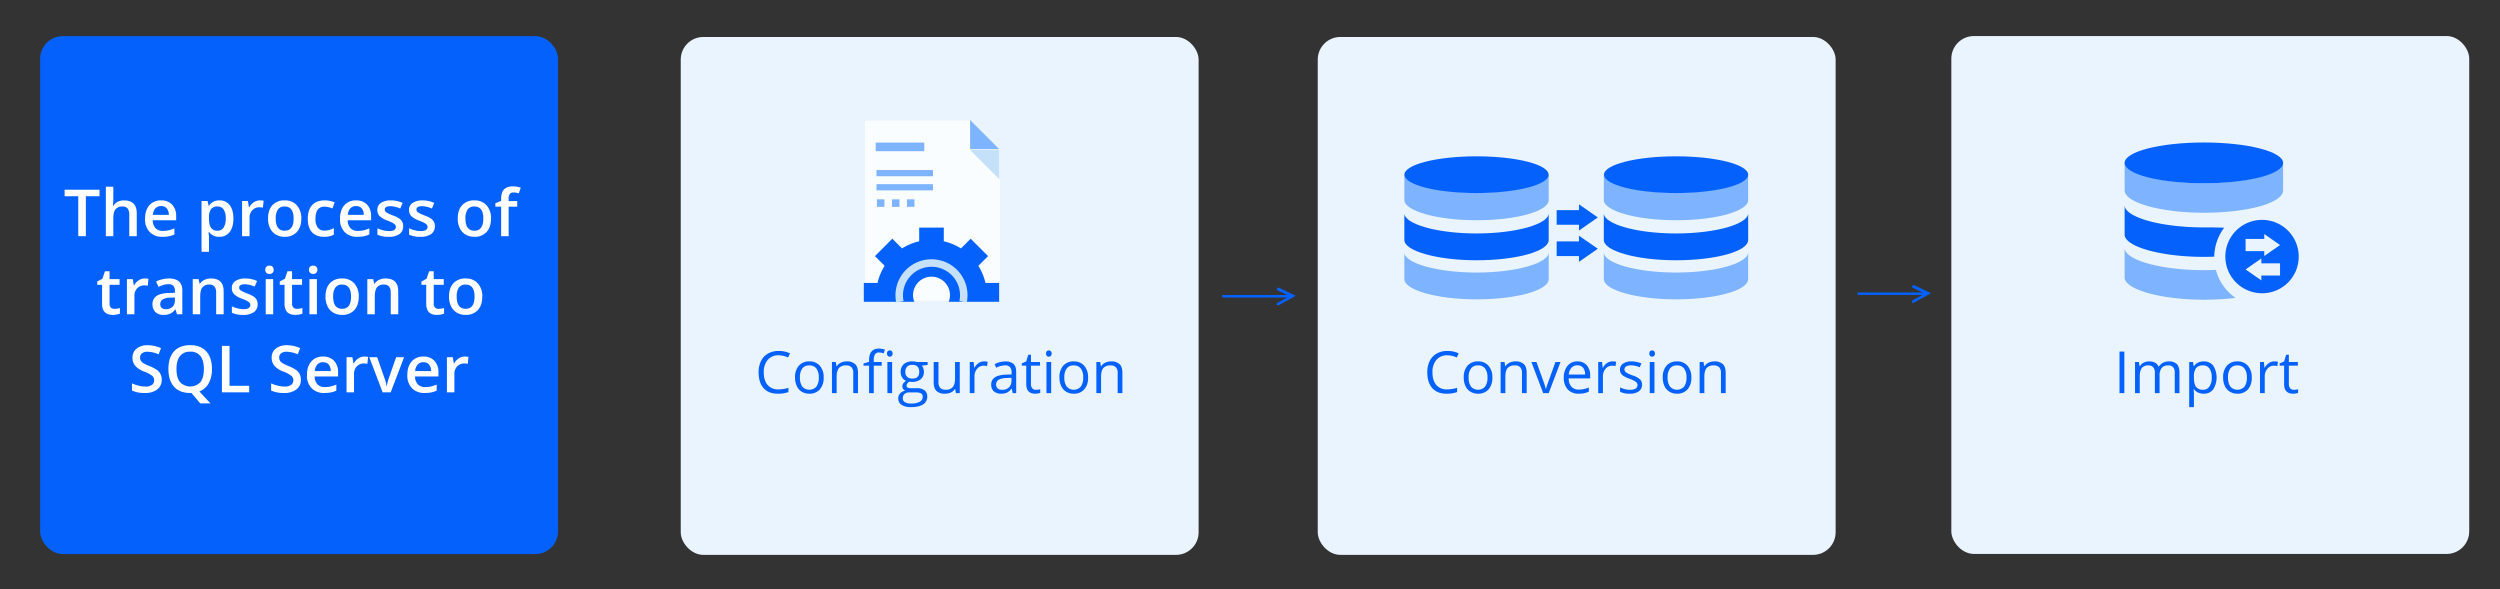 <svg id="illustration" xmlns="http://www.w3.org/2000/svg" viewBox="0 0 1460 344"><rect x="0" y="0" width="1460" height="344" fill="#333333" stroke="none"/><rect x="1139.582" y="21.05" width="302.45" height="302.45" rx="13.202" style="fill:#eaf4fe"/><rect x="769.564" y="21.595" width="302.45" height="302.45" rx="13.202" style="fill:#eaf4fe"/><rect x="23.446" y="21.114" width="302.45" height="302.45" rx="13.202" style="fill:#0561fc"/><rect x="397.547" y="21.595" width="302.45" height="302.45" rx="13.202" style="fill:#eaf4fe"/><path d="M754.345,173.751H713.869a3.104,3.104,0,0,1,0-1.476h40.477a3.104,3.104,0,0,1,0,1.476Z" style="fill:#0561fc"/><path d="M745.696,178.076a.679.679,0,0,1-.063-.103.887.887,0,0,1,.43-1.135l7.051-3.899-7.041-3.373a.744.744,0,0,1-.266-1.095.954.954,0,0,1,1.183-.401l9.737,4.666-9.961,5.507A.824.824,0,0,1,745.696,178.076Z" style="fill:#0561fc"/><path d="M1125.321,172.257H1084.844a3.104,3.104,0,0,1,0-1.476h40.477a3.104,3.104,0,0,1,0,1.476Z" style="fill:#0561fc"/><path d="M1116.671,176.582a.678.678,0,0,1-.063-.103.887.887,0,0,1,.43-1.135l7.051-3.899-7.041-3.373a.744.744,0,0,1-.266-1.095.954.954,0,0,1,1.183-.401l9.737,4.666-9.961,5.507A.824.824,0,0,1,1116.671,176.582Z" style="fill:#0561fc"/><path d="M50.141,137.924H45.706V114.601H37.728v-3.804h20.392v3.804H50.141Z" style="fill:#fff"/><path d="M79.866,137.924H75.487V125.307a5.523,5.523,0,0,0-.956-3.544,3.694,3.694,0,0,0-3.034-1.169,4.815,4.815,0,0,0-4.036,1.642q-1.29,1.642-1.29,5.501v10.187H61.812V109.053H66.172v7.329a34.202,34.202,0,0,1-.223,3.767h.278a6.058,6.058,0,0,1,2.477-2.301,7.988,7.988,0,0,1,3.702-.816q7.459,0,7.459,7.515Z" style="fill:#fff"/><path d="M94.895,138.295A9.926,9.926,0,0,1,87.408,135.503a10.6,10.6,0,0,1-2.7-7.691q0-5.028,2.505-7.904a8.653,8.653,0,0,1,6.884-2.876,8.457,8.457,0,0,1,6.42,2.468,9.432,9.432,0,0,1,2.356,6.791v2.356H89.199a6.739,6.739,0,0,0,1.614,4.592,5.621,5.621,0,0,0,4.286,1.605,15.814,15.814,0,0,0,3.386-.343,17.708,17.708,0,0,0,3.368-1.141v3.544a13.371,13.371,0,0,1-3.229,1.076A19.825,19.825,0,0,1,94.895,138.295ZM94.097,120.335a4.382,4.382,0,0,0-3.331,1.317,6.278,6.278,0,0,0-1.494,3.841h9.314a5.683,5.683,0,0,0-1.225-3.85A4.189,4.189,0,0,0,94.097,120.335Z" style="fill:#fff"/><path d="M128.108,138.295a7.187,7.187,0,0,1-6.049-2.802h-.26q.26,2.598.26,3.154v8.405h-4.36V117.403H121.224q.148.576.612,2.746h.223a6.831,6.831,0,0,1,6.123-3.117,7.122,7.122,0,0,1,5.984,2.783q2.143,2.783,2.143,7.812,0,5.029-2.18,7.849A7.187,7.187,0,0,1,128.108,138.295Zm-1.058-17.701a4.533,4.533,0,0,0-3.794,1.521,7.886,7.886,0,0,0-1.197,4.861v.649q0,3.749,1.188,5.427a4.417,4.417,0,0,0,3.878,1.679,3.936,3.936,0,0,0,3.488-1.855,9.581,9.581,0,0,0,1.225-5.288,9.248,9.248,0,0,0-1.215-5.223A4.055,4.055,0,0,0,127.05,120.594Z" style="fill:#fff"/><path d="M151.784,117.032a10.508,10.508,0,0,1,2.171.186l-.427,4.063a8.242,8.242,0,0,0-1.93-.223,5.585,5.585,0,0,0-4.24,1.707,6.17,6.17,0,0,0-1.624,4.435v10.725h-4.36V117.403h3.414l.575,3.618h.223a8.132,8.132,0,0,1,2.663-2.913A6.33,6.33,0,0,1,151.784,117.032Z" style="fill:#fff"/><path d="M175.96,127.627q0,5.029-2.579,7.849a9.241,9.241,0,0,1-7.181,2.82,9.835,9.835,0,0,1-5.084-1.299,8.571,8.571,0,0,1-3.396-3.729,12.7,12.7,0,0,1-1.188-5.641q0-4.991,2.561-7.793a9.284,9.284,0,0,1,7.218-2.802,9.041,9.041,0,0,1,7.051,2.867A11.074,11.074,0,0,1,175.96,127.627Zm-14.937,0q0,7.107,5.251,7.106,5.195,0,5.195-7.106,0-7.032-5.232-7.032a4.462,4.462,0,0,0-3.98,1.818A9.253,9.253,0,0,0,161.024,127.627Z" style="fill:#fff"/><path d="M189.245,138.295q-4.657,0-7.079-2.718-2.421-2.718-2.421-7.802,0-5.177,2.533-7.96t7.32-2.783a13.724,13.724,0,0,1,5.845,1.206l-1.317,3.507a13.211,13.211,0,0,0-4.564-1.076q-5.325,0-5.325,7.069a8.465,8.465,0,0,0,1.327,5.186,4.592,4.592,0,0,0,3.887,1.735,11.153,11.153,0,0,0,5.511-1.447v3.804a8.599,8.599,0,0,1-2.496.983A14.986,14.986,0,0,1,189.245,138.295Z" style="fill:#fff"/><path d="M208.746,138.295a9.926,9.926,0,0,1-7.487-2.792,10.6,10.6,0,0,1-2.7-7.691q0-5.028,2.505-7.904a8.653,8.653,0,0,1,6.884-2.876,8.457,8.457,0,0,1,6.42,2.468,9.432,9.432,0,0,1,2.356,6.791v2.356h-13.675a6.739,6.739,0,0,0,1.614,4.592,5.621,5.621,0,0,0,4.286,1.605,15.814,15.814,0,0,0,3.386-.343,17.709,17.709,0,0,0,3.368-1.141v3.544a13.371,13.371,0,0,1-3.229,1.076A19.826,19.826,0,0,1,208.746,138.295Zm-.798-17.961a4.382,4.382,0,0,0-3.331,1.317,6.278,6.278,0,0,0-1.494,3.841h9.314a5.683,5.683,0,0,0-1.225-3.85A4.189,4.189,0,0,0,207.949,120.335Z" style="fill:#fff"/><path d="M235.465,132.08a5.37,5.37,0,0,1-2.189,4.611,10.482,10.482,0,0,1-6.271,1.605,14.809,14.809,0,0,1-6.587-1.243v-3.767a16.171,16.171,0,0,0,6.735,1.67q4.026,0,4.026-2.431a1.926,1.926,0,0,0-.445-1.299A5.276,5.276,0,0,0,229.268,130.15a25.266,25.266,0,0,0-2.839-1.262,13.124,13.124,0,0,1-4.796-2.746,5.08,5.08,0,0,1-1.252-3.562,4.679,4.679,0,0,1,2.125-4.091,10.084,10.084,0,0,1,5.78-1.457,16.372,16.372,0,0,1,6.847,1.466l-1.41,3.284a15.236,15.236,0,0,0-5.585-1.373q-3.451,0-3.451,1.967a1.978,1.978,0,0,0,.9,1.633,19.785,19.785,0,0,0,3.924,1.837,17.971,17.971,0,0,1,3.692,1.8,5.384,5.384,0,0,1,1.707,1.883A5.452,5.452,0,0,1,235.465,132.08Z" style="fill:#fff"/><path d="M253.964,132.08a5.37,5.37,0,0,1-2.189,4.611,10.482,10.482,0,0,1-6.271,1.605,14.809,14.809,0,0,1-6.587-1.243v-3.767a16.171,16.171,0,0,0,6.735,1.67q4.026,0,4.026-2.431a1.926,1.926,0,0,0-.445-1.299,5.276,5.276,0,0,0-1.466-1.076,25.267,25.267,0,0,0-2.839-1.262,13.123,13.123,0,0,1-4.796-2.746,5.08,5.08,0,0,1-1.252-3.562,4.679,4.679,0,0,1,2.125-4.091,10.084,10.084,0,0,1,5.78-1.457,16.372,16.372,0,0,1,6.847,1.466l-1.41,3.284a15.236,15.236,0,0,0-5.585-1.373q-3.451,0-3.451,1.967a1.978,1.978,0,0,0,.9,1.633,19.785,19.785,0,0,0,3.924,1.837,17.971,17.971,0,0,1,3.692,1.8,5.384,5.384,0,0,1,1.707,1.883A5.452,5.452,0,0,1,253.964,132.08Z" style="fill:#fff"/><path d="M286.75,127.627q0,5.029-2.579,7.849a9.241,9.241,0,0,1-7.181,2.82,9.835,9.835,0,0,1-5.084-1.299,8.571,8.571,0,0,1-3.396-3.729,12.7,12.7,0,0,1-1.188-5.641q0-4.991,2.561-7.793a9.284,9.284,0,0,1,7.218-2.802,9.041,9.041,0,0,1,7.051,2.867A11.074,11.074,0,0,1,286.75,127.627Zm-14.937,0q0,7.107,5.251,7.106,5.195,0,5.195-7.106,0-7.032-5.232-7.032a4.462,4.462,0,0,0-3.98,1.818A9.253,9.253,0,0,0,271.814,127.627Z" style="fill:#fff"/><path d="M302.058,120.706h-5.01v17.219h-4.379V120.706h-3.377v-2.041l3.377-1.336v-1.336q0-3.636,1.707-5.39,1.707-1.753,5.214-1.753a13.924,13.924,0,0,1,4.527.761l-1.15,3.303a10.058,10.058,0,0,0-3.08-.52,2.506,2.506,0,0,0-2.162.918,4.626,4.626,0,0,0-.677,2.755v1.336h5.01Z" style="fill:#fff"/><path d="M66.84,180.37a10.605,10.605,0,0,0,3.191-.501v3.284a8.812,8.812,0,0,1-1.865.529,12.861,12.861,0,0,1-2.366.213q-6.197,0-6.197-6.531V166.306H56.802v-1.93l3.006-1.596,1.484-4.342h2.69V163.003h5.845v3.303H63.983v10.984a3.081,3.081,0,0,0,.789,2.329A2.875,2.875,0,0,0,66.84,180.37Z" style="fill:#fff"/><path d="M84.541,162.632a10.509,10.509,0,0,1,2.171.186l-.427,4.063a8.242,8.242,0,0,0-1.93-.223,5.585,5.585,0,0,0-4.24,1.707,6.17,6.17,0,0,0-1.624,4.435v10.725H74.132V163.003h3.414l.575,3.618h.223a8.132,8.132,0,0,1,2.663-2.913A6.33,6.33,0,0,1,84.541,162.632Z" style="fill:#fff"/><path d="M103.356,183.524l-.872-2.857h-.148a8.403,8.403,0,0,1-2.987,2.551,9.453,9.453,0,0,1-3.859.677,6.53,6.53,0,0,1-4.722-1.633,6.109,6.109,0,0,1-1.698-4.62,5.424,5.424,0,0,1,2.356-4.787q2.356-1.614,7.181-1.763l3.544-.111v-1.095a4.15,4.15,0,0,0-.918-2.941,3.746,3.746,0,0,0-2.848-.974,9.853,9.853,0,0,0-3.024.464,22.903,22.903,0,0,0-2.783,1.095l-1.41-3.117a15.194,15.194,0,0,1,3.655-1.327,16.839,16.839,0,0,1,3.748-.455q3.915,0,5.91,1.707,1.994,1.707,1.995,5.362v13.823Zm-6.494-2.969a5.4,5.4,0,0,0,3.813-1.327,4.81,4.81,0,0,0,1.438-3.72v-1.781l-2.635.111a9.015,9.015,0,0,0-4.481,1.03,3.128,3.128,0,0,0-1.401,2.811,2.742,2.742,0,0,0,.816,2.125A3.507,3.507,0,0,0,96.862,180.556Z" style="fill:#fff"/><path d="M130.613,183.524h-4.379V170.907a5.523,5.523,0,0,0-.956-3.544,3.694,3.694,0,0,0-3.034-1.169,4.824,4.824,0,0,0-4.045,1.633q-1.28,1.633-1.28,5.474v10.224h-4.36V163.003H115.973l.612,2.69h.223a6.073,6.073,0,0,1,2.635-2.264,8.831,8.831,0,0,1,3.785-.798q7.385,0,7.385,7.515Z" style="fill:#fff"/><path d="M150.466,177.68a5.37,5.37,0,0,1-2.189,4.611,10.482,10.482,0,0,1-6.271,1.605,14.809,14.809,0,0,1-6.587-1.243v-3.767a16.171,16.171,0,0,0,6.735,1.67q4.026,0,4.026-2.431a1.926,1.926,0,0,0-.445-1.299,5.276,5.276,0,0,0-1.466-1.076,25.27,25.27,0,0,0-2.839-1.262,13.124,13.124,0,0,1-4.796-2.746,5.08,5.08,0,0,1-1.252-3.562,4.679,4.679,0,0,1,2.125-4.091,10.084,10.084,0,0,1,5.78-1.457,16.372,16.372,0,0,1,6.847,1.466l-1.41,3.284a15.236,15.236,0,0,0-5.585-1.373q-3.451,0-3.451,1.967a1.978,1.978,0,0,0,.9,1.633,19.785,19.785,0,0,0,3.924,1.837,17.97,17.97,0,0,1,3.692,1.8,5.384,5.384,0,0,1,1.707,1.883A5.452,5.452,0,0,1,150.466,177.68Z" style="fill:#fff"/><path d="M154.919,157.566a2.415,2.415,0,0,1,.64-1.8,2.495,2.495,0,0,1,1.828-.631,2.442,2.442,0,0,1,1.791.631,2.415,2.415,0,0,1,.64,1.8,2.369,2.369,0,0,1-.64,1.753,2.421,2.421,0,0,1-1.791.64,2.473,2.473,0,0,1-1.828-.64A2.369,2.369,0,0,1,154.919,157.566Zm4.62,25.958H155.179V163.003h4.36Z" style="fill:#fff"/><path d="M173.418,180.37a10.605,10.605,0,0,0,3.191-.501v3.284a8.812,8.812,0,0,1-1.865.529,12.861,12.861,0,0,1-2.366.213q-6.197,0-6.197-6.531V166.306H163.38v-1.93l3.006-1.596,1.484-4.342h2.69V163.003h5.845v3.303h-5.845v10.984a3.081,3.081,0,0,0,.789,2.329A2.875,2.875,0,0,0,173.418,180.37Z" style="fill:#fff"/><path d="M180.451,157.566a2.415,2.415,0,0,1,.64-1.8,2.495,2.495,0,0,1,1.828-.631,2.442,2.442,0,0,1,1.791.631,2.415,2.415,0,0,1,.64,1.8,2.369,2.369,0,0,1-.64,1.753,2.421,2.421,0,0,1-1.791.64,2.473,2.473,0,0,1-1.828-.64A2.369,2.369,0,0,1,180.451,157.566Zm4.62,25.958h-4.36V163.003h4.36Z" style="fill:#fff"/><path d="M209.507,173.227q0,5.029-2.579,7.849a9.241,9.241,0,0,1-7.181,2.82,9.835,9.835,0,0,1-5.084-1.299,8.571,8.571,0,0,1-3.396-3.729,12.699,12.699,0,0,1-1.188-5.641q0-4.991,2.561-7.793a9.284,9.284,0,0,1,7.218-2.802,9.041,9.041,0,0,1,7.051,2.867A11.074,11.074,0,0,1,209.507,173.227Zm-14.937,0q0,7.107,5.251,7.106,5.195,0,5.195-7.106,0-7.032-5.232-7.032a4.462,4.462,0,0,0-3.98,1.818A9.253,9.253,0,0,0,194.571,173.227Z" style="fill:#fff"/><path d="M232.571,183.524h-4.379V170.907a5.523,5.523,0,0,0-.956-3.544,3.694,3.694,0,0,0-3.034-1.169,4.824,4.824,0,0,0-4.045,1.633q-1.28,1.633-1.28,5.474v10.224h-4.36V163.003H217.931l.612,2.69h.223a6.073,6.073,0,0,1,2.635-2.264,8.831,8.831,0,0,1,3.785-.798q7.385,0,7.385,7.515Z" style="fill:#fff"/><path d="M256.154,180.37a10.605,10.605,0,0,0,3.191-.501v3.284a8.812,8.812,0,0,1-1.865.529,12.861,12.861,0,0,1-2.366.213q-6.197,0-6.197-6.531V166.306h-2.802v-1.93l3.006-1.596,1.484-4.342h2.69V163.003h5.845v3.303h-5.845v10.984a3.081,3.081,0,0,0,.789,2.329A2.875,2.875,0,0,0,256.154,180.37Z" style="fill:#fff"/><path d="M281.648,173.227q0,5.029-2.579,7.849a9.241,9.241,0,0,1-7.181,2.82,9.835,9.835,0,0,1-5.084-1.299,8.571,8.571,0,0,1-3.396-3.729,12.7,12.7,0,0,1-1.188-5.641q0-4.991,2.561-7.793a9.284,9.284,0,0,1,7.218-2.802,9.041,9.041,0,0,1,7.051,2.867A11.074,11.074,0,0,1,281.648,173.227Zm-14.937,0q0,7.107,5.251,7.106,5.195,0,5.195-7.106,0-7.032-5.232-7.032a4.462,4.462,0,0,0-3.98,1.818A9.253,9.253,0,0,0,266.711,173.227Z" style="fill:#fff"/><path d="M94.44,221.758a6.827,6.827,0,0,1-2.616,5.678,11.386,11.386,0,0,1-7.218,2.06,17.219,17.219,0,0,1-7.533-1.429v-4.193a20.46,20.46,0,0,0,3.943,1.373,16.717,16.717,0,0,0,3.887.501,6.184,6.184,0,0,0,3.887-1.002,3.267,3.267,0,0,0,1.252-2.69,3.372,3.372,0,0,0-1.15-2.579,17.323,17.323,0,0,0-4.75-2.505A12.562,12.562,0,0,1,78.91,213.539,7.262,7.262,0,0,1,77.388,208.9a6.496,6.496,0,0,1,2.412-5.344A10.005,10.005,0,0,1,86.276,201.608a19.032,19.032,0,0,1,7.756,1.707l-1.41,3.618a16.948,16.948,0,0,0-6.457-1.521,4.956,4.956,0,0,0-3.266.937,3.078,3.078,0,0,0-1.113,2.477,3.487,3.487,0,0,0,.445,1.809,4.548,4.548,0,0,0,1.466,1.419,24.743,24.743,0,0,0,3.674,1.763,20.125,20.125,0,0,1,4.379,2.319,6.828,6.828,0,0,1,2.041,2.431A7.314,7.314,0,0,1,94.44,221.758Z" style="fill:#fff"/><path d="M123.775,215.524a16.858,16.858,0,0,1-1.883,8.312,10.301,10.301,0,0,1-5.483,4.75l6.494,6.995h-5.975l-5.121-6.086h-.724q-6.142,0-9.435-3.646-3.294-3.646-3.293-10.363,0-6.716,3.312-10.316,3.312-3.599,9.454-3.6,6.049,0,9.352,3.655Q123.775,208.882,123.775,215.524Zm-20.707,0q0,5.01,2.022,7.598a8.231,8.231,0,0,0,11.959.028q2.013-2.561,2.013-7.626,0-4.991-1.995-7.57a7.052,7.052,0,0,0-5.947-2.579,7.2,7.2,0,0,0-6.021,2.579Q103.068,210.533,103.068,215.524Z" style="fill:#fff"/><path d="M129.601,229.125v-27.127H134.036v23.323h11.485v3.804Z" style="fill:#fff"/><path d="M175.71,221.758a6.827,6.827,0,0,1-2.616,5.678,11.386,11.386,0,0,1-7.218,2.06,17.219,17.219,0,0,1-7.533-1.429v-4.193a20.46,20.46,0,0,0,3.943,1.373,16.717,16.717,0,0,0,3.887.501,6.184,6.184,0,0,0,3.887-1.002,3.267,3.267,0,0,0,1.252-2.69,3.372,3.372,0,0,0-1.15-2.579,17.323,17.323,0,0,0-4.75-2.505,12.562,12.562,0,0,1-5.232-3.433A7.262,7.262,0,0,1,158.658,208.9a6.496,6.496,0,0,1,2.412-5.344,10.005,10.005,0,0,1,6.476-1.948,19.032,19.032,0,0,1,7.756,1.707l-1.41,3.618a16.948,16.948,0,0,0-6.457-1.521,4.956,4.956,0,0,0-3.266.937,3.078,3.078,0,0,0-1.113,2.477,3.487,3.487,0,0,0,.445,1.809,4.548,4.548,0,0,0,1.466,1.419,24.744,24.744,0,0,0,3.674,1.763,20.125,20.125,0,0,1,4.379,2.319,6.828,6.828,0,0,1,2.041,2.431A7.314,7.314,0,0,1,175.71,221.758Z" style="fill:#fff"/><path d="M189.459,229.496a9.926,9.926,0,0,1-7.487-2.792,10.6,10.6,0,0,1-2.7-7.691q0-5.028,2.505-7.904a8.653,8.653,0,0,1,6.884-2.876,8.457,8.457,0,0,1,6.42,2.468,9.432,9.432,0,0,1,2.356,6.791v2.356h-13.675a6.739,6.739,0,0,0,1.614,4.592,5.621,5.621,0,0,0,4.286,1.605,15.813,15.813,0,0,0,3.386-.343,17.707,17.707,0,0,0,3.368-1.141v3.544a13.371,13.371,0,0,1-3.229,1.076A19.826,19.826,0,0,1,189.459,229.496Zm-.798-17.961a4.382,4.382,0,0,0-3.331,1.317,6.278,6.278,0,0,0-1.494,3.841h9.314a5.683,5.683,0,0,0-1.225-3.85A4.189,4.189,0,0,0,188.661,211.535Z" style="fill:#fff"/><path d="M212.801,208.232a10.509,10.509,0,0,1,2.171.186l-.427,4.063a8.242,8.242,0,0,0-1.93-.223,5.585,5.585,0,0,0-4.24,1.707A6.17,6.17,0,0,0,206.752,218.4v10.725h-4.36V208.603h3.414l.575,3.618h.223a8.132,8.132,0,0,1,2.663-2.913A6.33,6.33,0,0,1,212.801,208.232Z" style="fill:#fff"/><path d="M223.451,229.125l-7.793-20.521h4.602l4.175,11.931a23.654,23.654,0,0,1,1.299,4.861h.148a32.643,32.643,0,0,1,1.299-4.861l4.175-11.931H235.994l-7.83,20.521Z" style="fill:#fff"/><path d="M248.073,229.496a9.926,9.926,0,0,1-7.487-2.792,10.6,10.6,0,0,1-2.7-7.691q0-5.028,2.505-7.904a8.653,8.653,0,0,1,6.884-2.876,8.457,8.457,0,0,1,6.42,2.468,9.432,9.432,0,0,1,2.356,6.791v2.356h-13.675a6.739,6.739,0,0,0,1.614,4.592,5.621,5.621,0,0,0,4.286,1.605,15.813,15.813,0,0,0,3.386-.343,17.707,17.707,0,0,0,3.368-1.141v3.544a13.371,13.371,0,0,1-3.229,1.076A19.826,19.826,0,0,1,248.073,229.496Zm-.798-17.961a4.382,4.382,0,0,0-3.331,1.317,6.278,6.278,0,0,0-1.494,3.841h9.314a5.683,5.683,0,0,0-1.225-3.85A4.189,4.189,0,0,0,247.275,211.535Z" style="fill:#fff"/><path d="M271.415,208.232a10.509,10.509,0,0,1,2.171.186L273.159,212.481a8.242,8.242,0,0,0-1.93-.223,5.585,5.585,0,0,0-4.24,1.707A6.17,6.17,0,0,0,265.366,218.4v10.725h-4.36V208.603h3.414l.575,3.618h.223a8.132,8.132,0,0,1,2.663-2.913A6.33,6.33,0,0,1,271.415,208.232Z" style="fill:#fff"/><path d="M454.679,207.491a7.936,7.936,0,0,0-6.317,2.665,10.748,10.748,0,0,0-2.316,7.296q0,4.765,2.233,7.363a7.936,7.936,0,0,0,6.367,2.598,21.732,21.732,0,0,0,5.794-.913v2.474a17.844,17.844,0,0,1-6.226.946q-5.363,0-8.276-3.254-2.914-3.253-2.914-9.247a14.594,14.594,0,0,1,1.403-6.574,10.072,10.072,0,0,1,4.051-4.35,12.262,12.262,0,0,1,6.234-1.527,15.043,15.043,0,0,1,6.674,1.395l-1.195,2.424A12.865,12.865,0,0,0,454.679,207.491Z" style="fill:#0561fc"/><path d="M481.026,220.473a10.037,10.037,0,0,1-2.241,6.948,7.892,7.892,0,0,1-6.192,2.499,8.202,8.202,0,0,1-4.333-1.146,7.559,7.559,0,0,1-2.922-3.287,11.452,11.452,0,0,1-1.029-5.014,10.022,10.022,0,0,1,2.225-6.931,7.868,7.868,0,0,1,6.176-2.482,7.698,7.698,0,0,1,6.068,2.54A9.995,9.995,0,0,1,481.026,220.473Zm-13.862,0a8.636,8.636,0,0,0,1.395,5.312,5.535,5.535,0,0,0,8.209.008,8.593,8.593,0,0,0,1.403-5.321,8.456,8.456,0,0,0-1.403-5.271,4.93,4.93,0,0,0-4.142-1.801,4.851,4.851,0,0,0-4.084,1.776A8.548,8.548,0,0,0,467.164,220.473Z" style="fill:#0561fc"/><path d="M498.308,229.588V217.817a4.75,4.75,0,0,0-1.013-3.32,4.126,4.126,0,0,0-3.171-1.096,5.229,5.229,0,0,0-4.184,1.544q-1.328,1.544-1.328,5.097v9.546h-2.756V211.392h2.241l.448,2.49h.133a5.627,5.627,0,0,1,2.374-2.083,7.717,7.717,0,0,1,3.403-.739,6.913,6.913,0,0,1,4.947,1.585q1.66,1.586,1.66,5.072v11.87Z" style="fill:#0561fc"/><path d="M514.926,213.534h-4.632v16.054h-2.756V213.534h-3.254v-1.245l3.254-.996v-1.013q0-6.707,5.86-6.707a12.065,12.065,0,0,1,3.387.581l-.714,2.208a9.128,9.128,0,0,0-2.723-.515,2.653,2.653,0,0,0-2.308,1.038,5.791,5.791,0,0,0-.747,3.329v1.179h4.632Z" style="fill:#0561fc"/><path d="M518.014,206.462a1.83,1.83,0,0,1,.465-1.386,1.721,1.721,0,0,1,2.308.008,1.798,1.798,0,0,1,.481,1.378,1.825,1.825,0,0,1-.481,1.386,1.607,1.607,0,0,1-1.146.457,1.59,1.59,0,0,1-1.162-.457A1.863,1.863,0,0,1,518.014,206.462Zm2.988,23.126h-2.756V211.392h2.756Z" style="fill:#0561fc"/><path d="M541.738,211.392v1.743l-3.37.398a5.918,5.918,0,0,1,1.195,3.636,5.379,5.379,0,0,1-1.826,4.267,7.367,7.367,0,0,1-5.014,1.594,8.317,8.317,0,0,1-1.527-.133,2.713,2.713,0,0,0-1.76,2.341,1.189,1.189,0,0,0,.614,1.104,4.482,4.482,0,0,0,2.108.357h3.221a7.213,7.213,0,0,1,4.541,1.245,4.326,4.326,0,0,1,1.585,3.619,5.167,5.167,0,0,1-2.424,4.607q-2.424,1.585-7.072,1.585a9.663,9.663,0,0,1-5.503-1.328,4.288,4.288,0,0,1-1.934-3.752,4.212,4.212,0,0,1,1.062-2.872,5.413,5.413,0,0,1,2.988-1.644,2.879,2.879,0,0,1-1.17-.979,2.591,2.591,0,0,1-.473-1.544,2.929,2.929,0,0,1,.531-1.743,5.583,5.583,0,0,1,1.677-1.444,4.912,4.912,0,0,1-2.299-1.976,5.804,5.804,0,0,1-.888-3.188,5.888,5.888,0,0,1,1.793-4.607,7.32,7.32,0,0,1,5.08-1.619,9.245,9.245,0,0,1,2.573.332Zm-14.51,21.25a2.47,2.47,0,0,0,1.245,2.241,6.875,6.875,0,0,0,3.569.764,9.963,9.963,0,0,0,5.138-1.038,3.177,3.177,0,0,0,1.668-2.814,2.227,2.227,0,0,0-.913-2.05,7.093,7.093,0,0,0-3.437-.573h-3.304a4.351,4.351,0,0,0-2.922.896A3.203,3.203,0,0,0,527.228,232.642Zm1.494-15.423a3.703,3.703,0,0,0,1.079,2.889,4.307,4.307,0,0,0,3.005.979q4.034,0,4.034-3.918,0-4.1-4.084-4.101a4.043,4.043,0,0,0-2.988,1.046A4.213,4.213,0,0,0,528.722,217.22Z" style="fill:#0561fc"/><path d="M548.063,211.392v11.804a4.748,4.748,0,0,0,1.013,3.32,4.125,4.125,0,0,0,3.171,1.096,5.173,5.173,0,0,0,4.175-1.561q1.32-1.56,1.32-5.097v-9.562h2.756v18.195H558.223l-.398-2.44h-.149a5.492,5.492,0,0,1-2.349,2.059,7.901,7.901,0,0,1-3.428.714,6.953,6.953,0,0,1-4.972-1.577q-1.652-1.577-1.652-5.047V211.392Z" style="fill:#0561fc"/><path d="M574.642,211.06a10.785,10.785,0,0,1,2.175.199l-.382,2.557a9.389,9.389,0,0,0-1.992-.249,4.849,4.849,0,0,0-3.777,1.793,6.538,6.538,0,0,0-1.569,4.466v9.762h-2.756V211.392h2.274l.315,3.37h.133a8,8,0,0,1,2.44-2.739A5.495,5.495,0,0,1,574.642,211.06Z" style="fill:#0561fc"/><path d="M591.41,229.588l-.548-2.59H590.729a7.656,7.656,0,0,1-2.714,2.316,8.277,8.277,0,0,1-3.378.606,6.077,6.077,0,0,1-4.242-1.395,5.085,5.085,0,0,1-1.536-3.968q0-5.511,8.815-5.777l3.088-.1v-1.129a4.613,4.613,0,0,0-.921-3.163,3.79,3.79,0,0,0-2.947-1.021,12.006,12.006,0,0,0-5.146,1.395l-.847-2.108a12.963,12.963,0,0,1,2.947-1.146,12.776,12.776,0,0,1,3.212-.415,6.931,6.931,0,0,1,4.823,1.444q1.569,1.444,1.569,4.632v12.418Zm-6.226-1.942a5.593,5.593,0,0,0,4.042-1.411,5.22,5.22,0,0,0,1.469-3.951v-1.644l-2.756.116a10.027,10.027,0,0,0-4.74,1.021,3.079,3.079,0,0,0-1.453,2.814,2.839,2.839,0,0,0,.905,2.274A3.754,3.754,0,0,0,585.184,227.645Z" style="fill:#0561fc"/><path d="M605.006,227.645a8.966,8.966,0,0,0,1.411-.108,9.078,9.078,0,0,0,1.079-.224v2.108a5.038,5.038,0,0,1-1.32.357,9.95,9.95,0,0,1-1.569.141q-5.279,0-5.279-5.562V213.534h-2.606v-1.328l2.606-1.145,1.162-3.885h1.594v4.217h5.279v2.142h-5.279v10.708a3.683,3.683,0,0,0,.78,2.523A2.714,2.714,0,0,0,605.006,227.645Z" style="fill:#0561fc"/><path d="M610.9,206.462a1.83,1.83,0,0,1,.465-1.386,1.721,1.721,0,0,1,2.308.008,1.798,1.798,0,0,1,.481,1.378,1.825,1.825,0,0,1-.481,1.386,1.607,1.607,0,0,1-1.146.457,1.59,1.59,0,0,1-1.162-.457A1.863,1.863,0,0,1,610.9,206.462Zm2.988,23.126h-2.756V211.392h2.756Z" style="fill:#0561fc"/><path d="M635.437,220.473a10.037,10.037,0,0,1-2.241,6.948,7.892,7.892,0,0,1-6.192,2.499,8.202,8.202,0,0,1-4.333-1.146,7.559,7.559,0,0,1-2.922-3.287,11.454,11.454,0,0,1-1.029-5.014,10.022,10.022,0,0,1,2.225-6.931,7.868,7.868,0,0,1,6.176-2.482,7.698,7.698,0,0,1,6.068,2.54A9.995,9.995,0,0,1,635.437,220.473Zm-13.862,0a8.636,8.636,0,0,0,1.395,5.312,5.535,5.535,0,0,0,8.209.008,8.593,8.593,0,0,0,1.403-5.321,8.456,8.456,0,0,0-1.403-5.271,4.93,4.93,0,0,0-4.142-1.801,4.851,4.851,0,0,0-4.084,1.776A8.549,8.549,0,0,0,621.575,220.473Z" style="fill:#0561fc"/><path d="M652.719,229.588V217.817a4.75,4.75,0,0,0-1.013-3.32,4.126,4.126,0,0,0-3.171-1.096,5.229,5.229,0,0,0-4.184,1.544q-1.328,1.544-1.328,5.097v9.546H640.268V211.392h2.241l.448,2.49h.133a5.628,5.628,0,0,1,2.374-2.083,7.717,7.717,0,0,1,3.403-.739,6.913,6.913,0,0,1,4.947,1.585q1.66,1.586,1.66,5.072v11.87Z" style="fill:#0561fc"/><path d="M845.197,207.491a7.936,7.936,0,0,0-6.317,2.665,10.748,10.748,0,0,0-2.316,7.296q0,4.765,2.233,7.363a7.936,7.936,0,0,0,6.367,2.598,21.732,21.732,0,0,0,5.794-.913v2.474a17.843,17.843,0,0,1-6.226.946q-5.362,0-8.276-3.254-2.914-3.253-2.914-9.247a14.595,14.595,0,0,1,1.403-6.574,10.073,10.073,0,0,1,4.051-4.35,12.262,12.262,0,0,1,6.234-1.527,15.043,15.043,0,0,1,6.674,1.395l-1.195,2.424A12.864,12.864,0,0,0,845.197,207.491Z" style="fill:#0561fc"/><path d="M871.544,220.473a10.037,10.037,0,0,1-2.241,6.948,7.892,7.892,0,0,1-6.192,2.499,8.202,8.202,0,0,1-4.333-1.146,7.559,7.559,0,0,1-2.922-3.287,11.454,11.454,0,0,1-1.029-5.014,10.022,10.022,0,0,1,2.225-6.931,7.868,7.868,0,0,1,6.176-2.482,7.698,7.698,0,0,1,6.068,2.54A9.995,9.995,0,0,1,871.544,220.473Zm-13.862,0a8.636,8.636,0,0,0,1.395,5.312,5.535,5.535,0,0,0,8.209.008,8.593,8.593,0,0,0,1.403-5.321,8.456,8.456,0,0,0-1.403-5.271,4.93,4.93,0,0,0-4.142-1.801,4.851,4.851,0,0,0-4.084,1.776A8.549,8.549,0,0,0,857.682,220.473Z" style="fill:#0561fc"/><path d="M888.826,229.588V217.817a4.75,4.75,0,0,0-1.013-3.32,4.126,4.126,0,0,0-3.171-1.096,5.229,5.229,0,0,0-4.184,1.544q-1.328,1.544-1.328,5.097v9.546H876.375V211.392h2.241l.448,2.49h.133a5.628,5.628,0,0,1,2.374-2.083,7.717,7.717,0,0,1,3.403-.739,6.913,6.913,0,0,1,4.947,1.585q1.66,1.586,1.66,5.072v11.87Z" style="fill:#0561fc"/><path d="M901.227,229.588l-6.906-18.195h2.955l3.918,10.791a51.167,51.167,0,0,1,1.561,4.914h.133a37.085,37.085,0,0,1,1.154-3.644q.971-2.764,4.358-12.061h2.955l-6.906,18.195Z" style="fill:#0561fc"/><path d="M921.963,229.92a8.359,8.359,0,0,1-6.367-2.457,9.51,9.51,0,0,1-2.333-6.823,10.55,10.55,0,0,1,2.167-6.989,7.196,7.196,0,0,1,5.819-2.59,6.863,6.863,0,0,1,5.412,2.25,8.622,8.622,0,0,1,1.992,5.935v1.743H916.119a7.21,7.21,0,0,0,1.619,4.864,5.598,5.598,0,0,0,4.325,1.66A14.65,14.65,0,0,0,927.873,226.284v2.457a14.568,14.568,0,0,1-2.764.905A15.534,15.534,0,0,1,921.963,229.92Zm-.747-16.552a4.501,4.501,0,0,0-3.495,1.428,6.581,6.581,0,0,0-1.536,3.951h9.513a6.06,6.06,0,0,0-1.162-3.993A4.092,4.092,0,0,0,921.216,213.368Z" style="fill:#0561fc"/><path d="M941.652,211.06a10.785,10.785,0,0,1,2.175.199l-.382,2.557a9.389,9.389,0,0,0-1.992-.249,4.849,4.849,0,0,0-3.777,1.793,6.538,6.538,0,0,0-1.569,4.466v9.762h-2.756V211.392h2.274l.315,3.37h.133a8,8,0,0,1,2.44-2.739A5.495,5.495,0,0,1,941.652,211.06Z" style="fill:#0561fc"/><path d="M958.968,224.624a4.558,4.558,0,0,1-1.893,3.918,8.894,8.894,0,0,1-5.312,1.378,11.551,11.551,0,0,1-5.645-1.146V226.218a13.628,13.628,0,0,0,2.814,1.046,11.734,11.734,0,0,0,2.897.382,6.569,6.569,0,0,0,3.32-.689,2.372,2.372,0,0,0,.241-3.918,14.514,14.514,0,0,0-3.594-1.785,19.468,19.468,0,0,1-3.611-1.652,4.931,4.931,0,0,1-1.594-1.602,4.178,4.178,0,0,1-.523-2.142,4.082,4.082,0,0,1,1.81-3.511,8.434,8.434,0,0,1,4.964-1.287,14.524,14.524,0,0,1,5.744,1.195l-.979,2.241a13.189,13.189,0,0,0-4.964-1.129,5.714,5.714,0,0,0-2.955.614,1.9,1.9,0,0,0-.996,1.693,2.061,2.061,0,0,0,.374,1.245,3.679,3.679,0,0,0,1.204.979,26.816,26.816,0,0,0,3.188,1.345,11.914,11.914,0,0,1,4.375,2.374A4.187,4.187,0,0,1,958.968,224.624Z" style="fill:#0561fc"/><path d="M963.218,206.462a1.83,1.83,0,0,1,.465-1.386,1.721,1.721,0,0,1,2.308.008,1.798,1.798,0,0,1,.481,1.378,1.825,1.825,0,0,1-.481,1.386,1.607,1.607,0,0,1-1.146.457,1.59,1.59,0,0,1-1.162-.457A1.863,1.863,0,0,1,963.218,206.462Zm2.988,23.126h-2.756V211.392H966.206Z" style="fill:#0561fc"/><path d="M987.755,220.473a10.037,10.037,0,0,1-2.241,6.948,7.892,7.892,0,0,1-6.192,2.499,8.202,8.202,0,0,1-4.333-1.146,7.559,7.559,0,0,1-2.922-3.287,11.454,11.454,0,0,1-1.029-5.014,10.022,10.022,0,0,1,2.225-6.931,7.868,7.868,0,0,1,6.176-2.482,7.698,7.698,0,0,1,6.068,2.54A9.995,9.995,0,0,1,987.755,220.473Zm-13.862,0a8.636,8.636,0,0,0,1.395,5.312,5.535,5.535,0,0,0,8.209.008,8.593,8.593,0,0,0,1.403-5.321,8.456,8.456,0,0,0-1.403-5.271,4.93,4.93,0,0,0-4.142-1.801,4.851,4.851,0,0,0-4.084,1.776A8.549,8.549,0,0,0,973.893,220.473Z" style="fill:#0561fc"/><path d="M1005.037,229.588V217.817a4.75,4.75,0,0,0-1.013-3.32,4.126,4.126,0,0,0-3.171-1.096,5.229,5.229,0,0,0-4.184,1.544q-1.328,1.544-1.328,5.097v9.546h-2.756V211.392h2.241l.448,2.49h.133a5.628,5.628,0,0,1,2.374-2.083,7.717,7.717,0,0,1,3.403-.739,6.913,6.913,0,0,1,4.947,1.585q1.66,1.586,1.66,5.072v11.87Z" style="fill:#0561fc"/><path d="M1237.795,229.588V205.316h2.822v24.271Z" style="fill:#0561fc"/><path d="M1270.051,229.588V217.751a4.914,4.914,0,0,0-.93-3.262,3.597,3.597,0,0,0-2.889-1.087,4.664,4.664,0,0,0-3.802,1.478,7.022,7.022,0,0,0-1.229,4.549v10.16H1258.447V217.751a4.914,4.914,0,0,0-.93-3.262,3.619,3.619,0,0,0-2.905-1.087,4.5,4.5,0,0,0-3.793,1.552q-1.204,1.553-1.204,5.088v9.546h-2.756V211.392h2.241l.448,2.49h.133a5.418,5.418,0,0,1,2.2-2.075,6.721,6.721,0,0,1,3.179-.747q4.267,0,5.578,3.088h.133a5.805,5.805,0,0,1,2.357-2.258,7.316,7.316,0,0,1,3.52-.83,6.162,6.162,0,0,1,4.624,1.585q1.536,1.586,1.536,5.072v11.87Z" style="fill:#0561fc"/><path d="M1286.952,229.92a7.877,7.877,0,0,1-3.246-.656,6.101,6.101,0,0,1-2.465-2.017h-.199a24.406,24.406,0,0,1,.199,3.021v7.487h-2.756V211.392h2.241l.382,2.49h.133a6.401,6.401,0,0,1,2.474-2.158,7.524,7.524,0,0,1,3.237-.664,6.725,6.725,0,0,1,5.586,2.474,13.173,13.173,0,0,1-.033,13.904A6.736,6.736,0,0,1,1286.952,229.92Zm-.398-16.519a4.884,4.884,0,0,0-4.034,1.544,7.946,7.946,0,0,0-1.278,4.914v.614q0,3.835,1.278,5.487a4.861,4.861,0,0,0,4.101,1.652,4.263,4.263,0,0,0,3.694-1.909,9.053,9.053,0,0,0,1.336-5.263,8.715,8.715,0,0,0-1.336-5.221A4.396,4.396,0,0,0,1286.553,213.401Z" style="fill:#0561fc"/><path d="M1315.025,220.473a10.037,10.037,0,0,1-2.241,6.948,7.892,7.892,0,0,1-6.192,2.499,8.202,8.202,0,0,1-4.333-1.146,7.561,7.561,0,0,1-2.922-3.287,11.454,11.454,0,0,1-1.029-5.014,10.022,10.022,0,0,1,2.225-6.931,7.869,7.869,0,0,1,6.176-2.482,7.697,7.697,0,0,1,6.068,2.54A9.994,9.994,0,0,1,1315.025,220.473Zm-13.862,0a8.636,8.636,0,0,0,1.395,5.312,5.535,5.535,0,0,0,8.209.008,8.592,8.592,0,0,0,1.403-5.321,8.454,8.454,0,0,0-1.403-5.271,4.93,4.93,0,0,0-4.142-1.801,4.851,4.851,0,0,0-4.084,1.776A8.549,8.549,0,0,0,1301.163,220.473Z" style="fill:#0561fc"/><path d="M1328.157,211.06a10.784,10.784,0,0,1,2.175.199l-.382,2.557a9.389,9.389,0,0,0-1.992-.249,4.849,4.849,0,0,0-3.777,1.793,6.538,6.538,0,0,0-1.569,4.466v9.762h-2.756V211.392h2.274l.315,3.37h.133a8,8,0,0,1,2.44-2.739A5.496,5.496,0,0,1,1328.157,211.06Z" style="fill:#0561fc"/><path d="M1339.612,227.645a8.964,8.964,0,0,0,1.411-.108,9.067,9.067,0,0,0,1.079-.224v2.108a5.038,5.038,0,0,1-1.32.357,9.95,9.95,0,0,1-1.569.141q-5.279,0-5.279-5.562V213.534h-2.606v-1.328l2.606-1.145,1.162-3.885h1.594v4.217h5.279v2.142h-5.279v10.708a3.683,3.683,0,0,0,.78,2.523A2.714,2.714,0,0,0,1339.612,227.645Z" style="fill:#0561fc"/><path id="Fill-1" d="M1020.931,147.343c0,6.35-18.996,11.824-42.151,11.824s-42.151-5.529-42.151-11.824v15.656c0,6.35,18.995,11.824,42.151,11.824s42.151-5.201,42.151-11.824V147.343Z" style="fill:#7eb3ff;fill-rule:evenodd"/><path id="Fill-1-2" d="M1020.931,101.141c0,6.35-18.996,11.386-42.151,11.386s-42.151-5.091-42.151-11.386v15.656c0,6.35,18.995,11.824,42.151,11.824s42.151-5.201,42.151-11.824V101.141Z" style="fill:#7eb3ff;fill-rule:evenodd"/><path id="Fill-1-3" d="M1020.931,124.516c0,6.35-18.996,11.824-42.151,11.824s-42.151-5.529-42.151-11.824v15.656c0,6.35,18.995,11.824,42.151,11.824s42.151-5.2,42.151-11.824V124.516Z" style="fill:#0561fc;fill-rule:evenodd"/><ellipse id="Oval-Copy-5" cx="978.834" cy="102.017" rx="42.097" ry="10.729" style="fill:#0561fc"/><path id="Fill-1-2-2" data-name="Fill-1" d="M904.44,147.343c0,6.35-18.996,11.824-42.151,11.824s-42.151-5.529-42.151-11.824v15.656c0,6.35,18.996,11.824,42.151,11.824s42.151-5.201,42.151-11.824V147.343Z" style="fill:#7eb3ff;fill-rule:evenodd"/><path id="Fill-1-2-3" data-name="Fill-1-2" d="M904.44,101.141c0,6.35-18.996,11.386-42.151,11.386s-42.151-5.091-42.151-11.386v15.656c0,6.35,18.996,11.824,42.151,11.824s42.151-5.201,42.151-11.824V101.141Z" style="fill:#7eb3ff;fill-rule:evenodd"/><path id="Fill-1-3-2" data-name="Fill-1-3" d="M904.44,124.516c0,6.35-18.996,11.824-42.151,11.824s-42.151-5.529-42.151-11.824v15.656c0,6.35,18.996,11.824,42.151,11.824s42.151-5.2,42.151-11.824V124.516Z" style="fill:#0561fc;fill-rule:evenodd"/><ellipse id="Oval-Copy-5-2" data-name="Oval-Copy-5" cx="862.288" cy="102.017" rx="42.097" ry="10.729" style="fill:#0561fc"/><polyline points="909.093 143.621 909.093 140.993 922.121 140.993 922.121 137.654 933.124 145.263 922.121 152.927 922.121 149.533 909.093 149.533 909.093 148.767" style="fill:#0561fc"/><polyline points="909.093 125.337 909.093 122.709 922.121 122.709 922.121 119.315 933.124 126.979 922.121 134.643 922.121 131.249 909.093 131.249 909.093 130.483" style="fill:#0561fc"/><polygon points="566.92 70.512 584.055 87.645 584.055 175.677 505.182 175.677 505.182 70.512 566.92 70.512" style="fill:#fafdff"/><polyline points="583.614 104.672 583.614 87.598 566.54 87.598" style="fill:#c5e1f9"/><polyline points="566.54 70.071 566.54 87.145 583.614 87.145" style="fill:#7eb3ff"/><line x1="511.402" y1="85.781" x2="539.785" y2="85.781" style="fill:none;stroke:#7eb3ff;stroke-width:5.039px"/><line x1="511.876" y1="101.117" x2="544.866" y2="101.117" style="fill:none;stroke:#7eb3ff;stroke-width:3.625px"/><line x1="511.876" y1="109.368" x2="544.866" y2="109.368" style="fill:none;stroke:#7eb3ff;stroke-width:3.625px"/><line x1="512.136" y1="118.61" x2="516.518" y2="118.61" style="fill:none;stroke:#7eb3ff;stroke-width:4.382px"/><line x1="520.9" y1="118.61" x2="525.282" y2="118.61" style="fill:none;stroke:#7eb3ff;stroke-width:4.382px"/><line x1="529.664" y1="118.61" x2="534.046" y2="118.61" style="fill:none;stroke:#7eb3ff;stroke-width:4.382px"/><path d="M504.472,165.247v11.011h29.478a10.779,10.779,0,1,1,20.095,0h29.478V165.247h-8.015a32.183,32.183,0,0,0-4.155-10.006l5.674-5.676-10.162-10.162-5.674,5.676a32.12,32.12,0,0,0-10.008-4.157v-8.014H536.81V140.923a32.121,32.121,0,0,0-10.007,4.157l-5.674-5.676-10.162,10.162,5.674,5.676a32.105,32.105,0,0,0-4.155,10.006Z" style="fill:#0561fc"/><path d="M562.453,176.259a18.845,18.845,0,1,0-36.912,0" style="fill:none;stroke:#c5e1f9;stroke-width:4.382px"/><path id="Shape" d="M1321.026,171.261a21.426,21.426,0,1,1,21.426-21.426A21.34,21.34,0,0,1,1321.026,171.261Z" style="fill:#0561fc"/><polyline points="1311.426 141.724 1311.426 139.525 1322.332 139.525 1322.332 136.684 1331.543 143.099 1322.332 149.514 1322.332 146.673 1311.426 146.673 1311.426 146.032" style="fill:#eaf4fe"/><polyline points="1331.543 160.275 1331.543 160.917 1320.637 160.917 1320.637 163.758 1311.426 157.343 1320.637 150.927 1320.637 153.768 1331.543 153.768 1331.543 155.968" style="fill:#eaf4fe"/><path d="M1305.61,173.963a158.695,158.695,0,0,1-18.555,1.068c-25.414,0-46.274-6.072-46.274-12.988v-17.261c0,6.972,20.86,12.988,46.274,12.988,2.361,0,4.723-.056,7.028-.169A28.737,28.737,0,0,0,1305.61,173.963Z" style="fill:#7eb3ff;fill-rule:evenodd"/><path id="Fill-1-2-4" data-name="Fill-1-2" d="M1333.329,94.065c0,6.972-20.86,12.988-46.274,12.988-25.414,0-46.274-6.072-46.274-12.988v17.205c0,6.972,20.86,12.988,46.274,12.988s46.274-5.735,46.274-12.988Z" style="fill:#7eb3ff;fill-rule:evenodd"/><path d="M1298.919,132.974a28.967,28.967,0,0,0-5.791,16.924c-1.968.056-3.992.112-6.072.112-25.414,0-46.274-6.072-46.274-12.988V119.817c0,6.972,20.86,12.988,46.274,12.988C1291.16,132.749,1295.152,132.861,1298.919,132.974Z" style="fill:#0561fc;fill-rule:evenodd"/><ellipse id="Oval-Copy-5-3" data-name="Oval-Copy-5" cx="1287.055" cy="95.134" rx="46.274" ry="11.92" style="fill:#0561fc"/></svg>